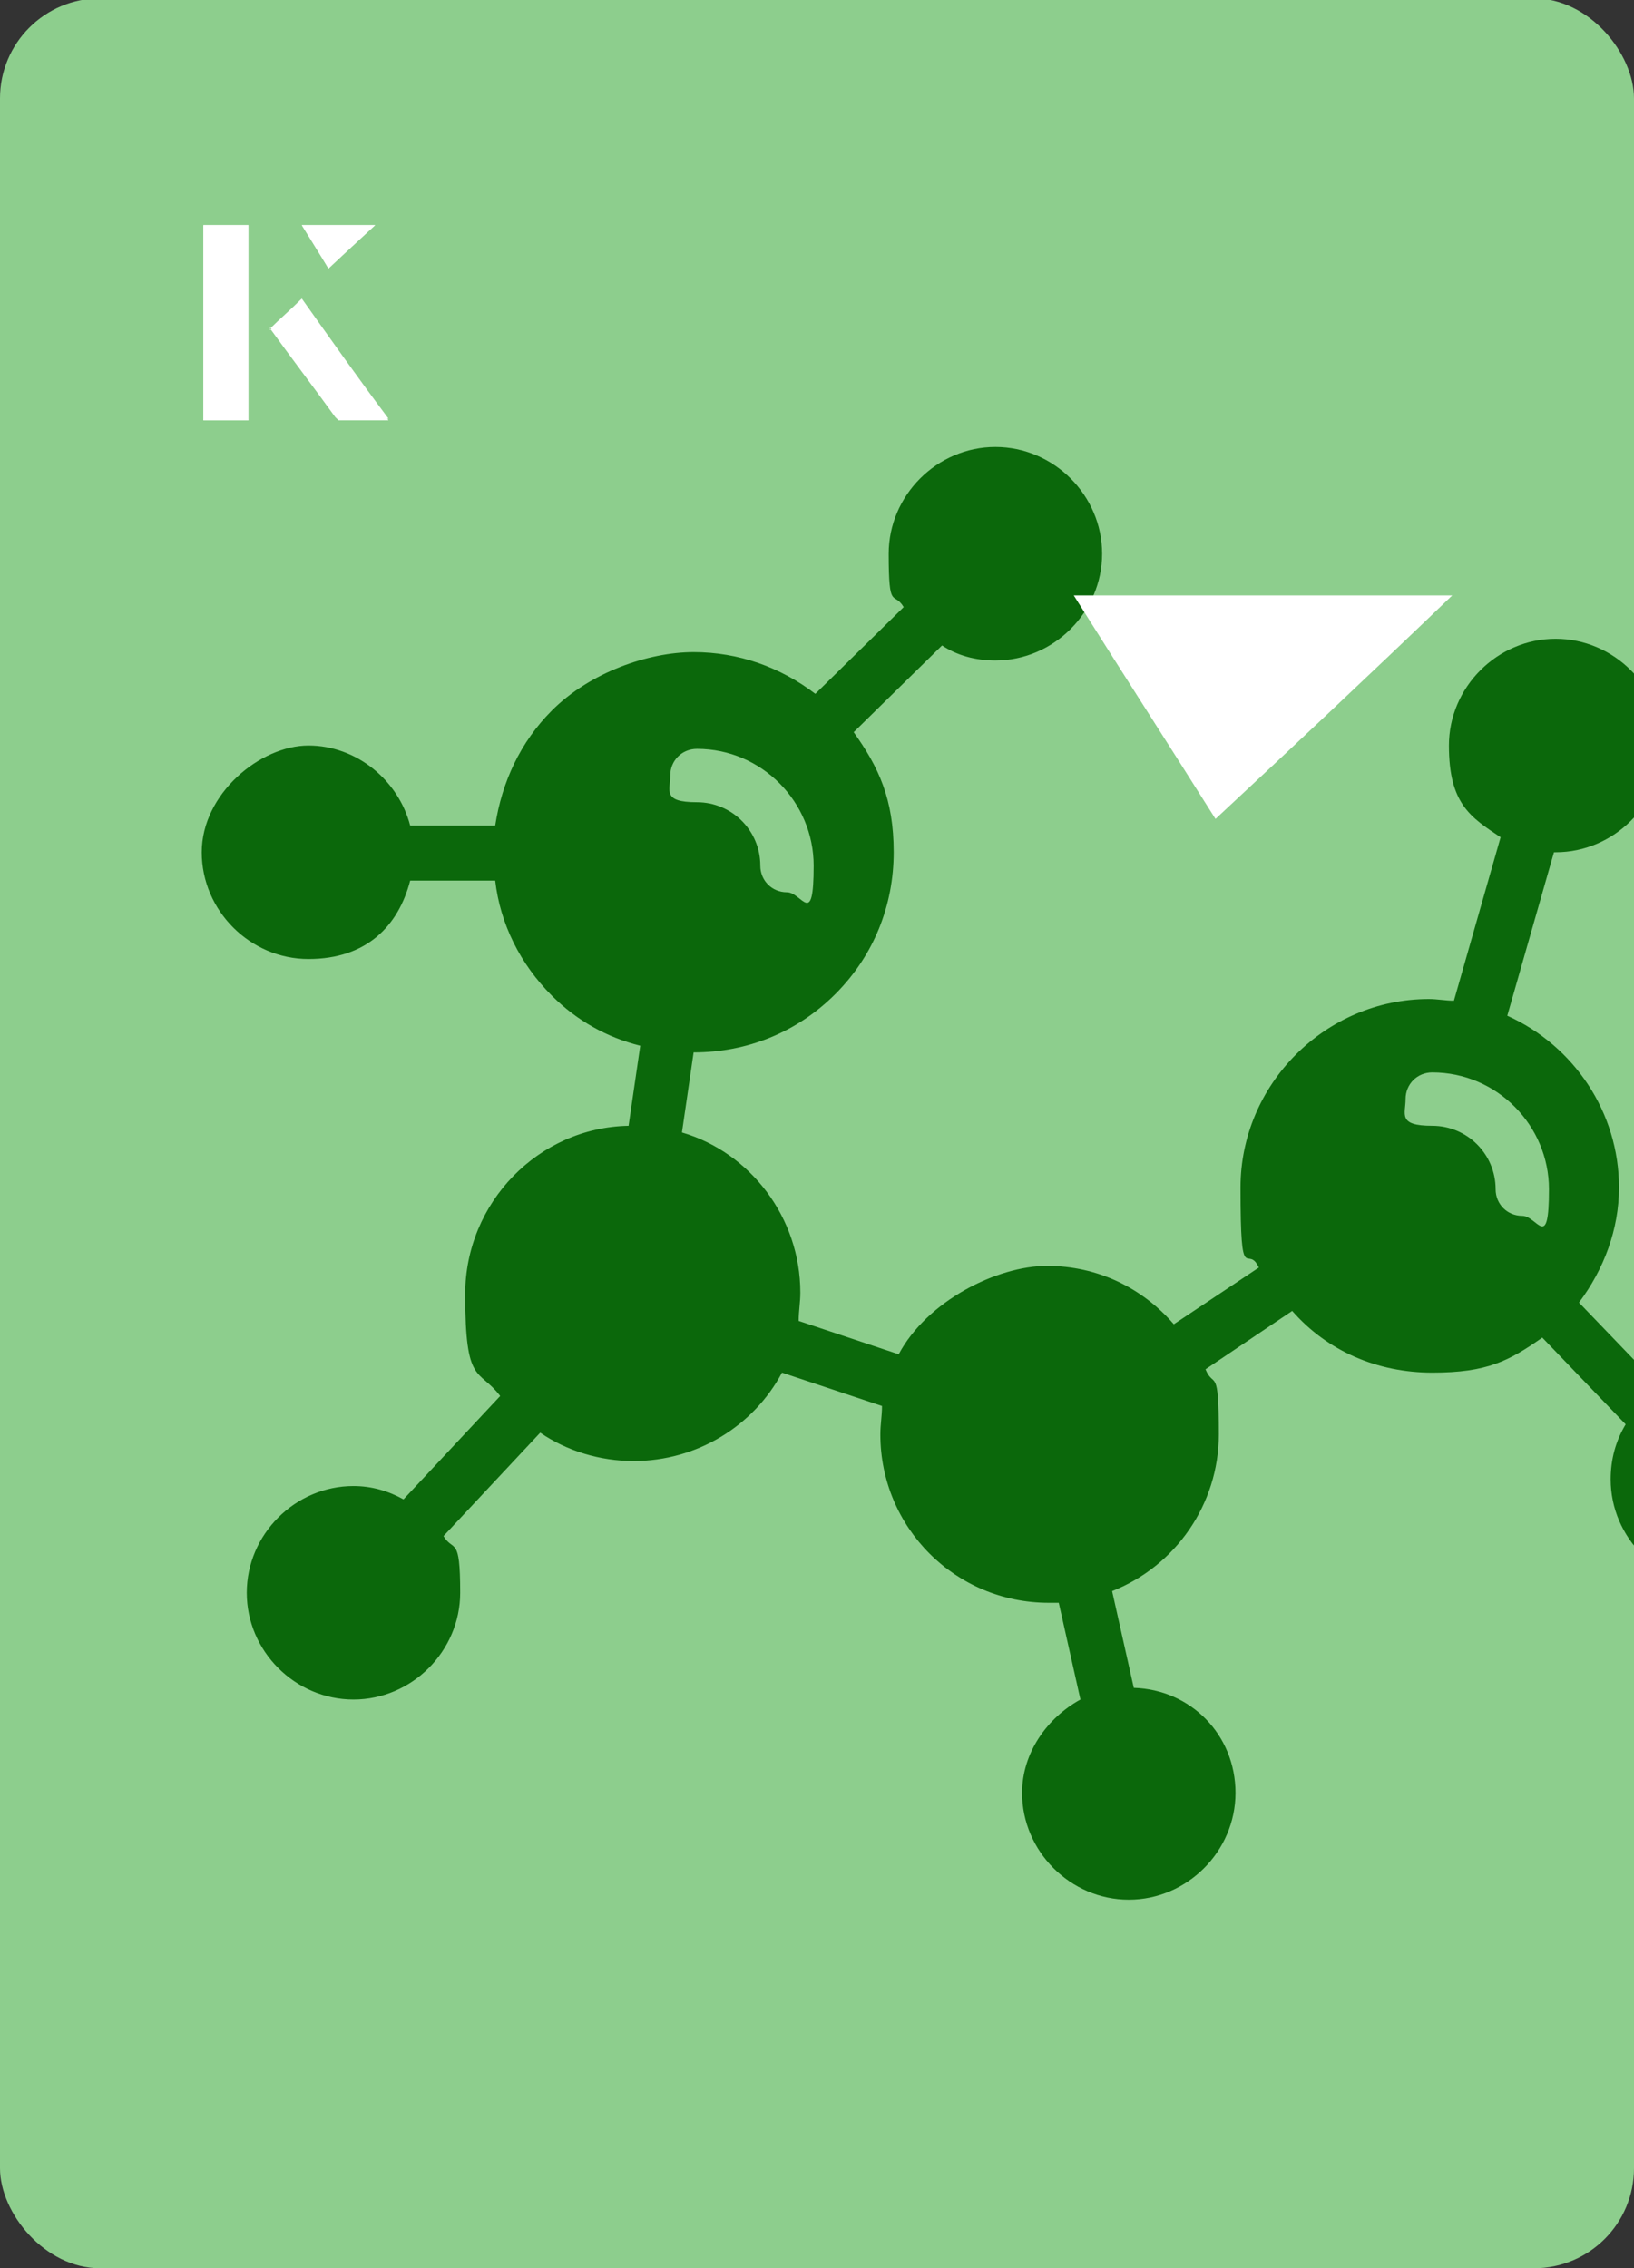 <?xml version="1.0" encoding="UTF-8"?><svg id="Layer_1" xmlns="http://www.w3.org/2000/svg" xmlns:xlink="http://www.w3.org/1999/xlink" viewBox="0 0 98 136"><rect x="0" y="0" width="98" height="136" fill="#333333" stroke="none"/><defs><clipPath id="clippath"><rect x="0" y="0" width="98" height="136.1" rx="6" ry="6" transform="translate(98 136) rotate(-180)" style="fill:none;"/></clipPath></defs><rect x="0" y="0" width="98" height="136.1" rx="6" ry="6" transform="translate(98 136) rotate(-180)" style="fill:#8dce8d;"/><g style="clip-path:url(#clippath);"><path d="M102.8,82.5c-1.1,0-2.2.3-3.1.8l-5-5.2c1.5-2,2.4-4.4,2.4-6.9,0-4.5-2.7-8.5-6.7-10.3l2.8-9.8s0,0,.1,0c3.5,0,6.4-2.9,6.4-6.4s-2.9-6.4-6.4-6.4-6.4,2.9-6.4,6.4,1.3,4.3,3.1,5.5l-2.8,9.8c-.5,0-1-.1-1.5-.1-6.2,0-11.3,5.1-11.3,11.3s.4,3.3,1.1,4.8l-5.1,3.4c-1.9-2.2-4.6-3.5-7.6-3.5s-7.2,2.1-8.9,5.3l-6-2c0-.6.1-1.1.1-1.7,0-4.5-3-8.4-7.1-9.6l.7-4.8s0,0,0,0c3.2,0,6.2-1.2,8.5-3.5,2.3-2.3,3.5-5.3,3.5-8.5s-.9-5.1-2.4-7.2l5.3-5.2c.9.6,2,.9,3.2.9,3.5,0,6.4-2.9,6.4-6.4s-2.9-6.4-6.4-6.4-6.4,2.9-6.4,6.4.3,2.2.9,3.2l-5.3,5.2c-2.1-1.6-4.6-2.5-7.3-2.5s-6.2,1.2-8.5,3.5c-1.9,1.9-3,4.3-3.4,6.9h-5.1c-.7-2.7-3.2-4.8-6.1-4.8s-6.4,2.9-6.4,6.4,2.9,6.4,6.4,6.4,5.4-2,6.1-4.7h5.1c.3,2.6,1.5,5,3.4,6.9,1.5,1.5,3.3,2.5,5.3,3l-.7,4.8c-5.4.1-9.8,4.6-9.8,10.1s.8,4.4,2.1,6.1l-5.8,6.2c-.9-.5-1.9-.8-3-.8-3.5,0-6.4,2.9-6.4,6.4s2.9,6.4,6.4,6.4,6.4-2.9,6.4-6.4-.4-2.4-1-3.4l5.8-6.2c1.6,1.1,3.6,1.7,5.6,1.7,3.8,0,7.2-2.1,8.9-5.3l6,2c0,.6-.1,1.1-.1,1.7,0,5.6,4.5,10.1,10.1,10.1s.4,0,.6,0l1.3,5.8c-2,1.1-3.5,3.2-3.5,5.6,0,3.5,2.9,6.4,6.4,6.4s6.4-2.9,6.4-6.4-2.7-6.2-6.1-6.3l-1.3-5.8c3.8-1.5,6.4-5.2,6.4-9.4s-.3-2.7-.8-3.9l5.2-3.5c2.1,2.4,5.1,3.7,8.4,3.7s4.6-.7,6.6-2.1l5,5.2c-.6,1-.9,2.1-.9,3.3,0,3.5,2.9,6.4,6.4,6.4s6.4-2.9,6.4-6.4-2.9-6.4-6.4-6.4h0ZM40.2,46.5c0-.9.7-1.6,1.6-1.6,3.9,0,7,3.2,7,7s-.7,1.6-1.6,1.6-1.6-.7-1.6-1.6c0-2.1-1.7-3.8-3.8-3.8s-1.6-.7-1.6-1.6ZM91.3,72.9c-.9,0-1.6-.7-1.6-1.6,0-2.1-1.7-3.8-3.8-3.8s-1.6-.7-1.6-1.6.7-1.6,1.6-1.6c3.9,0,7,3.2,7,7s-.7,1.6-1.6,1.6Z" style="fill:#0b680b;"/></g><path d="M72.9,49.1c-2.9-4.6-5.8-9.1-8.5-13.4h22.7c-5,4.8-9.9,9.4-14.2,13.4Z" style="fill:#fff;"/><path d="M14.9,13.5h-2.7v11.7h2.7v-11.7ZM16.2,19.7c1.3,1.8,2.6,3.5,3.9,5.3,0,0,.2.2.2.2,1,0,1.9,0,3,0-1.8-2.5-3.5-4.8-5.2-7.2-.7.6-1.3,1.2-1.9,1.8ZM19.7,16.1c.8-.8,1.8-1.7,2.8-2.6h-4.4c.5.8,1.1,1.7,1.6,2.6Z" style="fill:#fff;"/><path d="M14.9,13.5v11.7h-2.7v-11.7h2.7Z" style="fill:#fff;"/><path d="M16.2,19.7c.6-.6,1.2-1.1,1.9-1.8,1.7,2.4,3.4,4.8,5.2,7.2-1.1,0-2,0-3,0,0,0-.2,0-.2-.2-1.3-1.8-2.6-3.5-3.9-5.3Z" style="fill:#fff;"/><polygon points="19.7 16.1 18.1 13.5 22.5 13.5 19.7 16.1" style="fill:#fff;"/></svg>
